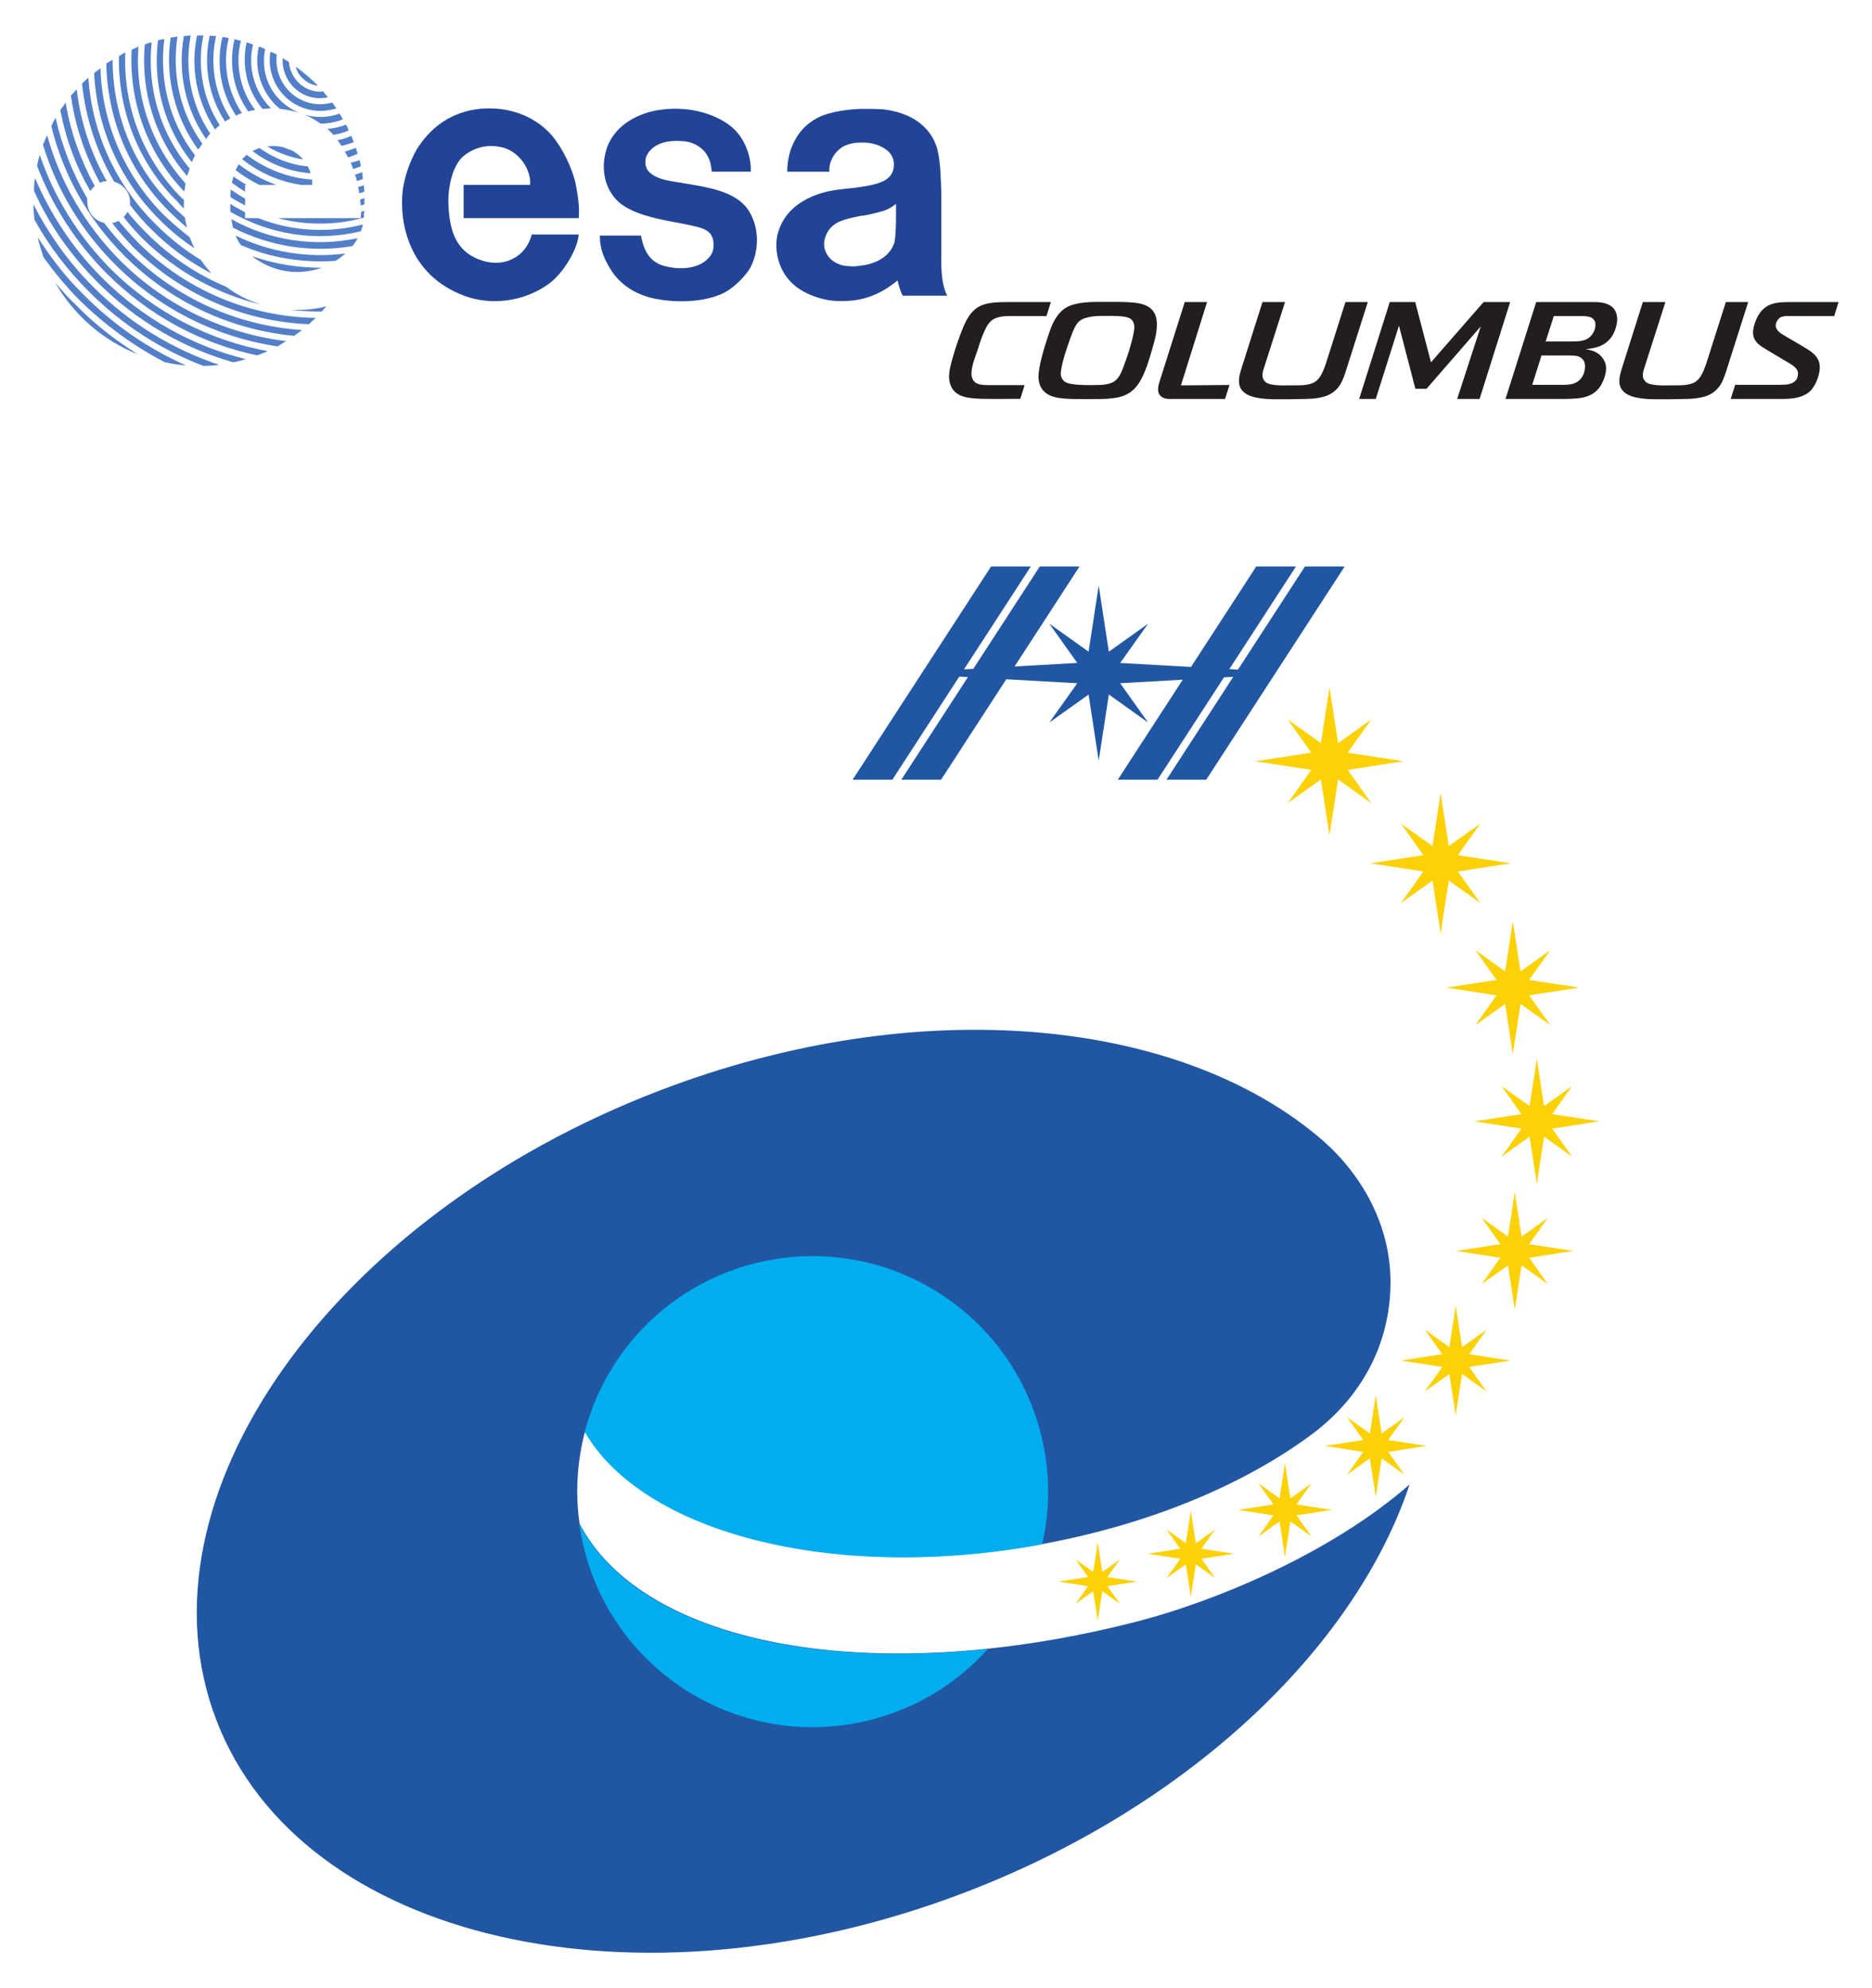 <?xml version="1.0" encoding="UTF-8" standalone="no"?>
<!-- Created with Inkscape (http://www.inkscape.org/) -->
<svg
   xmlns:dc="http://purl.org/dc/elements/1.1/"
   xmlns:cc="http://web.resource.org/cc/"
   xmlns:rdf="http://www.w3.org/1999/02/22-rdf-syntax-ns#"
   xmlns:svg="http://www.w3.org/2000/svg"
   xmlns="http://www.w3.org/2000/svg"
   xmlns:sodipodi="http://sodipodi.sourceforge.net/DTD/sodipodi-0.dtd"
   xmlns:inkscape="http://www.inkscape.org/namespaces/inkscape"
   width="306.838"
   height="325.905" viewBox="0 0 411.911 437.508"
   id="svg2316"
   sodipodi:version="0.32"
   inkscape:version="0.45.1"
   version="1.0"
   sodipodi:docbase="C:\Documents and Settings\19052SIJA5\Mine dokumenter\Mine bilder"
   sodipodi:docname="Columbus logo.svg"
   inkscape:output_extension="org.inkscape.output.svg.inkscape">
  <defs
     id="defs2318">
    <clipPath
       id="id4">
      <path
   clip-rule="evenodd"
   d="M 218.898,321.204 C 217.146,314.568 216.614,307.367 217.653,300.166 C 232.228,272.167 284.977,262.297 345.333,277.956 C 361.543,282.16 388.376,292.786 407.056,309.093 C 394.563,271.695 356.615,235.613 305.987,216.154 C 230.832,187.268 154.167,204.822 134.788,255.307 C 115.411,305.785 160.643,370.098 235.817,398.955 C 294.983,421.669 355.065,415.66 387.415,387.453 C 396.301,379.555 402.699,368.196 402.699,355.297 C 402.699,341.059 395.964,328.818 384.512,320.366 C 368.817,308.782 346.889,299.668 321.893,295.262 C 274.722,286.947 232.029,298.382 218.898,321.204"
   id="path10" />

    </clipPath>
  </defs>
  <sodipodi:namedview
     id="base"
     pagecolor="#ffffff"
     bordercolor="#666666"
     borderopacity="1.0"
     gridtolerance="10000"
     guidetolerance="10"
     objecttolerance="10"
     inkscape:pageopacity="0.0"
     inkscape:pageshadow="2"
     inkscape:zoom="0.98994949"
     inkscape:cx="183.33982"
     inkscape:cy="286.17149"
     inkscape:document-units="px"
     inkscape:current-layer="layer1"
     inkscape:window-width="786"
     inkscape:window-height="579"
     inkscape:window-x="66"
     inkscape:window-y="66" />
  <g
     inkscape:label="Layer 1"
     inkscape:groupmode="layer"
     id="layer1"
     transform="translate(-279.759,-165.037)">
    <path
       d="M 408.483,480.019 C 406.794,486.418 406.281,493.361 407.283,500.305 C 421.337,527.304 472.202,536.822 530.403,521.722 C 546.034,517.668 571.908,507.422 589.921,491.697 C 577.874,527.759 541.282,562.553 492.462,581.317 C 419.991,609.171 346.064,592.244 327.377,543.562 C 308.692,494.887 352.309,432.871 424.798,405.044 C 481.851,383.142 539.787,388.936 570.982,416.136 C 579.55,423.752 585.72,434.705 585.72,447.143 C 585.72,460.873 579.225,472.677 568.182,480.827 C 553.048,491.997 531.903,500.785 507.8,505.034 C 462.313,513.052 421.145,502.026 408.483,480.019"
       id="path25"
       style="fill:#2156a3;fill-rule:evenodd;stroke:none" />
    <g
       transform="matrix(0.964,0,0,-0.964,197.403,789.751)"
       clip-path="url(#id4)"
       id="g27">
          <path
   d="M 218.977,293.645 C 211.291,322.32 228.308,351.799 256.985,359.48 C 285.664,367.165 315.14,350.146 322.827,321.468 C 330.515,292.789 313.496,263.311 284.819,255.629 C 256.14,247.944 226.663,264.963 218.977,293.645"
   id="path29"
   style="fill:#00aeef;fill-rule:evenodd;stroke:none" />

        </g>
    <path
       d="M 541.785,497.435 L 542.886,504.611 L 547.141,501.573 L 544.116,505.831 L 551.275,506.927 L 544.116,508.032 L 547.141,512.289 L 542.886,509.255 L 541.785,516.431 L 540.689,509.261 L 536.428,512.295 L 539.46,508.035 L 532.284,506.93 L 539.46,505.829 L 536.428,501.57 L 540.689,504.605 L 541.785,497.435 z "
       id="path31"
       style="fill:#fcd105;fill-rule:evenodd;stroke:none" />
    <path
       d="M 562.498,486.937 L 563.701,494.751 L 568.338,491.445 L 565.038,496.085 L 572.841,497.276 L 565.038,498.483 L 568.338,503.125 L 563.701,499.816 L 562.498,507.634 L 561.303,499.819 L 556.661,503.131 L 559.964,498.486 L 552.141,497.282 L 559.964,496.082 L 556.661,491.441 L 561.303,494.748 L 562.498,486.937 z "
       id="path33"
       style="fill:#fcd105;fill-rule:evenodd;stroke:none" />
    <path
       d="M 582.477,472.009 L 583.774,480.471 L 588.794,476.891 L 585.223,481.914 L 593.669,483.203 L 585.223,484.507 L 588.794,489.53 L 583.774,485.948 L 582.477,494.413 L 581.18,485.954 L 576.157,489.536 L 579.731,484.513 L 571.267,483.208 L 579.731,481.909 L 576.157,476.886 L 581.18,480.468 L 582.477,472.009 z "
       id="path35"
       style="fill:#fcd105;fill-rule:evenodd;stroke:none" />
    <path
       d="M 600.068,452.373 L 601.467,461.477 L 606.866,457.624 L 603.024,463.032 L 612.114,464.418 L 603.024,465.822 L 606.866,471.23 L 601.467,467.377 L 600.068,476.479 L 598.673,467.379 L 593.268,471.233 L 597.117,465.828 L 588.005,464.421 L 597.117,463.026 L 593.268,457.618 L 598.673,461.472 L 600.068,452.373 z "
       id="path37"
       style="fill:#fcd105;fill-rule:evenodd;stroke:none" />
    <path
       d="M 613.064,427.401 L 614.564,437.148 L 620.343,433.024 L 616.231,438.812 L 625.96,440.298 L 616.231,441.801 L 620.343,447.59 L 614.564,443.465 L 613.064,453.211 L 611.572,443.471 L 605.784,447.595 L 609.902,441.807 L 600.15,440.304 L 609.902,438.807 L 605.784,433.018 L 611.572,437.143 L 613.064,427.401 z "
       id="path39"
       style="fill:#fcd105;fill-rule:evenodd;stroke:none" />
    <path
       d="M 617.917,398.032 L 619.513,408.423 L 625.678,404.027 L 621.293,410.198 L 631.667,411.779 L 621.293,413.384 L 625.678,419.554 L 619.513,415.155 L 617.917,425.549 L 616.326,415.161 L 610.154,419.56 L 614.55,413.389 L 604.151,411.785 L 614.55,410.192 L 610.154,404.018 L 616.326,408.418 L 617.917,398.032 z "
       id="path41"
       style="fill:#fcd105;fill-rule:evenodd;stroke:none" />
    <path
       d="M 612.64,367.754 L 614.335,378.791 L 620.881,374.122 L 616.222,380.673 L 627.24,382.354 L 616.222,384.054 L 620.881,390.608 L 614.335,385.938 L 612.64,396.976 L 610.95,385.944 L 604.396,390.614 L 609.06,384.063 L 598.017,382.362 L 609.06,380.667 L 604.396,374.113 L 610.95,378.783 L 612.64,367.754 z "
       id="path43"
       style="fill:#fcd105;fill-rule:evenodd;stroke:none" />
    <path
       d="M 596.752,339.548 L 598.546,351.227 L 605.473,346.283 L 600.546,353.222 L 612.205,355.001 L 600.546,356.801 L 605.473,363.736 L 598.546,358.793 L 596.752,370.474 L 594.963,358.798 L 588.028,363.742 L 592.966,356.809 L 581.276,355.007 L 592.966,353.216 L 588.028,346.278 L 594.963,351.222 L 596.752,339.548 z "
       id="path45"
       style="fill:#fcd105;fill-rule:evenodd;stroke:none" />
    <path
       d="M 555.97,332.553 L 568.301,330.66 L 563.094,323.341 L 570.411,328.559 L 572.295,316.241 L 574.188,328.564 L 581.499,323.348 L 576.299,330.666 L 588.602,332.545 L 576.299,334.446 L 581.499,341.763 L 574.188,336.548 L 572.295,348.871 L 570.411,336.554 L 563.094,341.769 L 568.301,334.452 L 555.97,332.553 z "
       id="path47"
       style="fill:#fcd105;fill-rule:evenodd;stroke:none" />
    <path
       d="M 536.426,336.616 L 551.13,313.969 L 549.079,314.086 L 534.454,336.616 L 525.71,336.616 L 540.005,314.6 L 526.239,315.38 L 532.375,324.017 L 523.747,317.861 L 521.515,332.407 L 519.289,317.869 L 510.653,324.024 L 516.8,315.388 L 501.18,314.504 L 486.824,336.616 L 478.08,336.616 L 492.744,314.027 L 490.841,313.918 L 476.105,336.616 L 467.362,336.616 L 497.833,289.689 L 506.576,289.689 L 491.88,312.321 L 493.931,312.205 L 508.548,289.689 L 517.291,289.689 L 503.005,311.693 L 516.8,310.914 L 510.653,302.279 L 519.289,308.433 L 521.515,293.898 L 523.747,308.441 L 532.375,302.285 L 526.239,310.923 L 541.825,311.796 L 556.181,289.689 L 564.922,289.689 L 550.26,312.27 L 552.164,312.376 L 566.897,289.689 L 575.64,289.689 L 545.169,336.616 L 536.426,336.616 z "
       id="path49"
       style="fill:#2156a3;fill-rule:nonzero;stroke:none" />
    <path
       d="M 512.65,513.058 L 519.181,512.057 L 516.421,508.179 L 520.3,510.944 L 521.298,504.419 L 522.301,510.947 L 526.173,508.182 L 523.419,512.06 L 529.937,513.058 L 523.419,514.064 L 526.173,517.939 L 522.301,515.176 L 521.298,521.705 L 520.3,515.179 L 516.421,517.945 L 519.181,514.066 L 512.65,513.058 z "
       id="path51"
       style="fill:#fcd105;fill-rule:evenodd;stroke:none" />
    <path
       d="M 510.017,234.585 L 502.819,234.585 L 501.429,234.594 C 500.954,234.599 500.486,234.639 500.033,234.712 C 499.575,234.791 499.135,234.916 498.717,235.096 C 498.293,235.277 497.92,235.548 497.587,235.91 C 497.276,236.229 496.988,236.653 496.716,237.178 C 496.445,237.703 496.191,238.263 495.959,238.854 C 495.722,239.447 495.513,240.028 495.327,240.605 L 494.841,242.117 L 494.394,243.391 C 494.242,243.823 494.101,244.255 493.965,244.69 C 493.835,245.128 493.728,245.569 493.643,246.013 C 493.558,246.461 493.519,246.905 493.519,247.345 C 493.519,247.815 493.632,248.244 493.869,248.639 C 494.106,249.029 494.44,249.307 494.869,249.478 C 495.05,249.55 495.248,249.606 495.463,249.645 C 495.677,249.685 495.903,249.713 496.129,249.736 C 496.36,249.752 496.593,249.767 496.813,249.772 L 497.423,249.778 L 505.209,249.778 L 504.26,252.798 L 501.502,252.815 L 498.745,252.829 C 497.575,252.829 496.552,252.818 495.683,252.793 C 494.807,252.766 494.05,252.716 493.406,252.634 C 492.756,252.555 492.197,252.442 491.728,252.295 C 491.258,252.151 490.835,251.956 490.468,251.719 C 489.812,251.295 489.338,250.747 489.039,250.072 C 488.739,249.396 488.586,248.682 488.586,247.931 C 488.586,247.38 488.642,246.82 488.761,246.256 C 488.875,245.691 489.004,245.142 489.146,244.611 C 489.496,243.306 489.885,242.02 490.315,240.747 C 490.744,239.475 491.219,238.218 491.728,236.977 C 492.09,236.113 492.468,235.378 492.863,234.768 C 493.258,234.156 493.683,233.647 494.141,233.24 C 494.598,232.836 495.09,232.517 495.621,232.288 C 496.151,232.057 496.728,231.881 497.35,231.768 C 497.971,231.655 498.643,231.582 499.378,231.55 C 500.107,231.519 500.903,231.506 501.768,231.506 L 510.994,231.506 L 510.017,234.585 z M 534.316,236.39 C 534.316,237.362 534.202,238.331 533.97,239.297 C 533.739,240.266 533.484,241.212 533.202,242.148 L 532.558,244.294 C 532.315,245.074 532.044,245.852 531.728,246.622 C 531.423,247.393 531.066,248.131 530.671,248.831 C 530.275,249.532 529.829,250.131 529.326,250.62 C 528.767,251.171 528.157,251.6 527.501,251.905 C 526.846,252.21 526.134,252.431 525.36,252.561 C 524.276,252.73 523.191,252.82 522.1,252.838 C 521.007,252.851 519.916,252.86 518.837,252.86 C 517.814,252.86 516.786,252.851 515.758,252.838 C 514.723,252.82 513.695,252.741 512.672,252.589 C 512.018,252.487 511.413,252.321 510.87,252.086 C 510.334,251.851 509.87,251.544 509.481,251.162 C 509.096,250.781 508.797,250.32 508.588,249.781 C 508.378,249.238 508.271,248.611 508.271,247.9 C 508.271,247.312 508.345,246.625 508.491,245.849 C 508.633,245.074 508.813,244.278 509.022,243.47 C 509.232,242.656 509.457,241.865 509.7,241.094 C 509.938,240.322 510.153,239.65 510.345,239.079 C 510.526,238.529 510.718,237.97 510.927,237.402 C 511.13,236.836 511.373,236.292 511.644,235.766 C 511.921,235.238 512.243,234.746 512.605,234.28 C 512.972,233.813 513.396,233.401 513.876,233.039 C 514.47,232.598 515.153,232.272 515.938,232.057 C 516.718,231.839 517.526,231.689 518.368,231.604 C 519.21,231.519 520.052,231.474 520.882,231.474 L 523.179,231.474 L 526.066,231.474 C 527.038,231.474 528.004,231.517 528.965,231.598 C 529.739,231.655 530.451,231.78 531.107,231.963 C 531.761,232.15 532.326,232.424 532.807,232.791 C 533.281,233.158 533.654,233.633 533.915,234.22 C 534.186,234.803 534.316,235.526 534.316,236.39 M 529.354,237.034 C 529.354,236.526 529.247,236.085 529.027,235.721 C 528.807,235.356 528.445,235.087 527.942,234.916 C 527.682,234.828 527.355,234.755 526.953,234.701 C 526.552,234.644 526.134,234.604 525.693,234.585 C 525.247,234.565 524.817,234.554 524.405,234.548 L 523.36,234.542 L 521.812,234.557 C 521.232,234.565 520.651,234.61 520.063,234.689 C 519.475,234.771 518.922,234.901 518.402,235.082 C 517.882,235.263 517.447,235.517 517.108,235.848 C 516.956,236 516.814,236.175 516.673,236.373 C 516.531,236.576 516.401,236.785 516.283,237.012 C 516.159,237.238 516.051,237.463 515.95,237.69 C 515.848,237.916 515.769,238.128 515.695,238.328 L 515.237,239.554 L 514.69,241.108 C 514.498,241.659 514.312,242.233 514.136,242.82 C 513.95,243.413 513.791,243.981 513.65,244.527 C 513.508,245.074 513.396,245.583 513.306,246.057 C 513.215,246.535 513.17,246.934 513.17,247.256 C 513.17,247.696 513.288,248.097 513.514,248.456 C 513.747,248.818 514.063,249.083 514.464,249.253 C 514.746,249.374 515.108,249.47 515.559,249.538 C 516.012,249.608 516.475,249.662 516.956,249.696 C 517.442,249.733 517.91,249.752 518.368,249.764 L 519.543,249.778 C 520.232,249.778 520.956,249.769 521.705,249.75 C 522.462,249.73 523.173,249.629 523.857,249.447 C 524.507,249.258 525.027,248.967 525.411,248.578 C 525.795,248.187 526.134,247.696 526.41,247.102 C 526.564,246.783 526.738,246.357 526.942,245.826 C 527.151,245.294 527.36,244.713 527.58,244.077 C 527.807,243.442 528.021,242.777 528.23,242.091 C 528.439,241.407 528.625,240.741 528.795,240.103 C 528.959,239.461 529.095,238.87 529.196,238.337 C 529.303,237.8 529.354,237.368 529.354,237.034 M 549.316,252.829 L 537.802,252.829 L 537.011,252.82 C 536.807,252.818 536.638,252.809 536.496,252.793 C 536.355,252.775 536.237,252.753 536.129,252.719 L 535.762,252.589 C 535.389,252.431 535.101,252.188 534.891,251.86 C 534.677,251.535 534.575,251.162 534.575,250.741 C 534.575,250.521 534.598,250.273 534.648,249.99 C 534.699,249.711 534.784,249.386 534.903,249.013 L 540.451,231.506 L 545.362,231.506 L 539.61,249.837 L 550.294,249.75 L 549.316,252.829 z M 575.81,246.956 L 575.504,247.825 C 575.397,248.117 575.284,248.402 575.166,248.682 C 574.855,249.386 574.488,249.973 574.069,250.456 C 573.646,250.936 573.182,251.329 572.668,251.634 C 572.16,251.942 571.611,252.176 571.03,252.334 C 570.453,252.493 569.843,252.611 569.21,252.687 C 568.584,252.762 567.939,252.806 567.278,252.82 L 565.278,252.86 C 564.707,252.88 564.142,252.888 563.577,252.888 L 561.893,252.888 L 560.198,252.888 C 559.543,252.888 558.865,252.86 558.164,252.806 C 557.453,252.753 556.758,252.651 556.068,252.504 C 555.374,252.362 554.758,252.143 554.209,251.854 C 553.661,251.56 553.221,251.179 552.887,250.702 C 552.548,250.228 552.384,249.634 552.384,248.922 C 552.384,248.363 552.452,247.815 552.594,247.278 C 552.735,246.741 552.887,246.213 553.057,245.691 L 557.554,231.506 L 562.515,231.506 L 557.809,246.218 C 557.639,246.679 557.554,247.159 557.554,247.662 C 557.554,247.939 557.611,248.204 557.724,248.447 C 557.842,248.693 558,248.903 558.198,249.074 C 558.447,249.304 558.797,249.47 559.243,249.578 C 559.69,249.682 560.159,249.752 560.65,249.792 C 561.136,249.831 561.617,249.851 562.08,249.846 L 563.249,249.837 L 565.628,249.826 C 566.317,249.815 566.922,249.764 567.448,249.668 C 567.973,249.572 568.436,249.419 568.837,249.216 C 569.238,249.013 569.6,248.713 569.922,248.323 C 570.239,247.931 570.538,247.43 570.815,246.826 C 571.092,246.221 571.368,245.47 571.651,244.58 L 575.81,231.506 L 580.726,231.506 L 575.81,246.956 z M 605.32,252.829 L 600.388,252.829 L 605.586,236.854 L 593.659,250.578 L 591.195,250.578 L 587.585,236.706 L 582.477,252.829 L 578.827,252.829 L 585.556,231.506 L 591.161,231.506 L 594.63,244.761 L 606.207,231.506 L 612.05,231.506 L 605.32,252.829 z M 635.599,235.294 C 635.599,235.692 635.554,236.096 635.463,236.503 C 635.373,236.91 635.254,237.322 635.102,237.74 C 634.814,238.483 634.452,239.104 634.023,239.605 C 633.594,240.108 633.096,240.514 632.548,240.832 C 632,241.145 631.39,241.385 630.729,241.543 C 630.067,241.704 629.373,241.814 628.644,241.876 L 629.361,242.009 C 629.565,242.051 629.745,242.091 629.904,242.136 C 630.062,242.182 630.215,242.233 630.35,242.289 L 630.791,242.492 C 631.141,242.65 631.458,242.859 631.752,243.114 C 632.039,243.37 632.294,243.656 632.503,243.972 C 632.712,244.287 632.876,244.622 632.995,244.978 C 633.108,245.334 633.164,245.691 633.164,246.052 C 633.164,246.475 633.113,246.91 633.005,247.368 C 632.904,247.823 632.758,248.266 632.576,248.705 C 632.401,249.143 632.187,249.554 631.944,249.945 C 631.695,250.335 631.43,250.671 631.136,250.951 C 630.628,251.453 630.028,251.841 629.356,252.115 C 628.678,252.391 627.915,252.577 627.062,252.68 L 626.265,252.741 L 625.299,252.793 L 624.282,252.82 L 623.35,252.829 L 611.027,252.829 L 617.778,231.506 L 630.638,231.506 C 631.39,231.506 632.039,231.568 632.582,231.695 C 633.13,231.819 633.622,232.011 634.051,232.272 C 634.554,232.554 634.932,232.955 635.204,233.48 C 635.463,234.008 635.599,234.61 635.599,235.294 M 630.819,236.45 C 630.819,236.017 630.695,235.655 630.446,235.353 C 630.192,235.051 629.836,234.847 629.379,234.734 C 629.225,234.695 629.073,234.667 628.909,234.644 C 628.751,234.627 628.537,234.61 628.265,234.599 L 627.214,234.585 L 625.559,234.585 L 621.655,234.585 L 619.863,240.176 L 625.322,240.176 C 625.864,240.176 626.328,240.164 626.723,240.148 C 627.119,240.125 627.469,240.088 627.763,240.034 C 628.057,239.978 628.316,239.91 628.542,239.823 C 628.768,239.738 628.988,239.63 629.198,239.498 C 629.435,239.34 629.661,239.147 629.859,238.921 C 630.057,238.696 630.231,238.45 630.373,238.186 C 630.52,237.921 630.632,237.639 630.707,237.345 C 630.786,237.046 630.819,236.752 630.819,236.45 M 628.52,245.634 C 628.52,245.19 628.446,244.826 628.305,244.543 C 628.158,244.255 627.937,244.004 627.65,243.783 C 627.492,243.673 627.334,243.583 627.174,243.515 C 627.022,243.442 626.836,243.391 626.627,243.354 C 626.417,243.317 626.169,243.294 625.887,243.278 C 625.599,243.266 625.243,243.258 624.824,243.258 L 618.948,243.258 L 616.903,249.718 L 623.502,249.718 L 624.073,249.713 L 624.491,249.696 L 624.83,249.673 L 625.152,249.629 C 625.666,249.569 626.129,249.43 626.548,249.21 C 626.96,248.987 627.316,248.705 627.605,248.36 C 627.893,248.013 628.124,247.606 628.282,247.142 C 628.441,246.676 628.52,246.174 628.52,245.634 M 659.511,246.956 L 659.199,247.825 C 659.098,248.117 658.985,248.402 658.861,248.682 C 658.555,249.386 658.189,249.973 657.764,250.456 C 657.347,250.936 656.883,251.329 656.369,251.634 C 655.855,251.942 655.312,252.176 654.731,252.334 C 654.148,252.493 653.544,252.611 652.911,252.687 C 652.279,252.762 651.635,252.806 650.973,252.82 L 648.973,252.86 C 648.402,252.88 647.837,252.888 647.278,252.888 L 645.594,252.888 L 643.899,252.888 C 643.244,252.888 642.565,252.86 641.86,252.806 C 641.154,252.753 640.453,252.651 639.763,252.504 C 639.068,252.362 638.453,252.143 637.91,251.854 C 637.362,251.56 636.921,251.179 636.582,250.702 C 636.249,250.228 636.08,249.634 636.08,248.922 C 636.08,248.363 636.153,247.815 636.294,247.278 C 636.43,246.741 636.588,246.213 636.758,245.691 L 641.249,231.506 L 646.21,231.506 L 641.504,246.218 C 641.334,246.679 641.249,247.159 641.249,247.662 C 641.249,247.939 641.306,248.204 641.425,248.447 C 641.537,248.693 641.696,248.903 641.899,249.074 C 642.148,249.304 642.498,249.47 642.939,249.578 C 643.385,249.682 643.854,249.752 644.345,249.792 C 644.837,249.831 645.317,249.851 645.78,249.846 L 646.944,249.837 L 649.329,249.826 C 650.013,249.815 650.623,249.764 651.149,249.668 C 651.674,249.572 652.137,249.419 652.538,249.216 C 652.939,249.013 653.295,248.713 653.617,248.323 C 653.939,247.931 654.233,247.43 654.51,246.826 C 654.787,246.221 655.063,245.47 655.346,244.58 L 659.511,231.506 L 664.426,231.506 L 659.511,246.956 z M 683.354,234.585 L 674.455,234.585 L 673.726,234.57 C 673.45,234.56 673.173,234.565 672.884,234.579 C 672.602,234.594 672.325,234.627 672.065,234.684 C 671.805,234.74 671.585,234.825 671.404,234.946 C 671.286,235.037 671.167,235.147 671.059,235.277 C 670.946,235.407 670.85,235.548 670.766,235.698 C 670.681,235.848 670.613,236.006 670.562,236.172 C 670.511,236.336 670.488,236.494 670.488,236.645 C 670.488,236.916 670.539,237.156 670.652,237.368 C 670.766,237.577 670.907,237.769 671.082,237.943 C 671.257,238.119 671.454,238.283 671.664,238.424 C 671.884,238.571 672.099,238.703 672.308,238.825 L 676.393,241.227 C 676.868,241.509 677.325,241.792 677.777,242.077 C 678.224,242.362 678.631,242.684 678.986,243.041 C 679.342,243.397 679.631,243.803 679.85,244.263 C 680.071,244.724 680.178,245.26 680.178,245.871 C 680.178,246.26 680.139,246.662 680.054,247.074 C 679.969,247.487 679.856,247.894 679.715,248.301 C 679.574,248.705 679.405,249.092 679.212,249.465 C 679.014,249.831 678.805,250.176 678.591,250.487 C 678.196,251.027 677.726,251.453 677.184,251.764 C 676.636,252.075 676.054,252.309 675.432,252.47 C 674.811,252.629 674.173,252.73 673.523,252.769 C 672.873,252.809 672.24,252.829 671.63,252.829 L 660.584,252.829 L 661.562,249.718 L 671.161,249.718 C 671.624,249.718 672.104,249.705 672.602,249.673 C 673.094,249.645 673.551,249.55 673.963,249.391 C 674.382,249.229 674.726,248.976 674.986,248.628 C 675.252,248.284 675.388,247.798 675.388,247.165 C 675.388,246.882 675.308,246.622 675.155,246.385 C 674.997,246.142 674.811,245.928 674.584,245.73 C 674.353,245.534 674.116,245.357 673.851,245.193 L 673.133,244.761 L 668.698,242.117 C 668.308,241.887 667.923,241.65 667.539,241.407 C 667.16,241.17 666.816,240.893 666.511,240.589 C 666.206,240.286 665.963,239.939 665.777,239.554 C 665.59,239.167 665.5,238.718 665.5,238.21 C 665.5,237.898 665.528,237.579 665.59,237.255 C 665.647,236.927 665.731,236.608 665.838,236.294 C 665.941,235.977 666.059,235.667 666.188,235.362 C 666.319,235.056 666.46,234.771 666.613,234.512 C 667.02,233.808 667.477,233.254 667.98,232.85 C 668.477,232.443 669.02,232.144 669.607,231.95 C 670.195,231.751 670.822,231.632 671.494,231.582 C 672.167,231.531 672.879,231.506 673.63,231.506 L 684.314,231.506 L 683.354,234.585 z "
       id="path53"
       style="fill:#221e1f;fill-rule:evenodd;stroke:none" />
    <path
       d="M 291.875,227.209 C 296.057,234.409 302.447,239.987 310.112,243.005 C 305.234,239.987 300.586,236.383 296.406,232.087 C 294.781,230.576 293.386,228.949 291.875,227.209"
       id="path55"
       style="fill:#537fc9;fill-rule:nonzero;stroke:none" />
    <path
       d="M 288.044,217.219 C 288.391,218.728 288.856,220.238 289.321,221.632 C 291.762,225 294.316,228.137 297.336,231.157 C 303.027,236.729 309.3,241.264 316.037,244.747 C 317.546,245.094 319.172,245.327 320.682,245.442 C 312.55,241.842 305.001,236.729 298.381,230.112 C 294.316,226.164 290.947,221.749 288.044,217.219"
       id="path57"
       style="fill:#537fc9;fill-rule:nonzero;stroke:none" />
    <path
       d="M 287.114,210.018 C 287.114,211.18 287.23,212.339 287.346,213.386 C 290.482,219.076 294.547,224.418 299.311,229.185 C 306.744,236.616 315.338,242.074 324.514,245.558 C 325.676,245.558 326.838,245.442 328,245.327 C 317.893,241.96 308.369,236.268 300.24,228.137 C 294.781,222.677 290.482,216.523 287.114,210.018"
       id="path59"
       style="fill:#537fc9;fill-rule:nonzero;stroke:none" />
    <path
       d="M 287.464,204.211 C 287.346,205.138 287.23,206.069 287.23,206.997 C 290.482,214.315 295.243,221.169 301.285,227.209 C 309.88,235.803 320.1,241.61 331.018,244.747 C 331.948,244.629 332.879,244.397 333.806,244.047 C 322.308,241.264 311.273,235.22 302.214,226.164 C 295.71,219.658 290.831,212.108 287.464,204.211"
       id="path61"
       style="fill:#537fc9;fill-rule:nonzero;stroke:none" />
    <path
       d="M 288.508,199.099 C 288.275,199.913 288.044,200.725 287.928,201.537 C 291.18,210.134 296.292,218.263 303.259,225.235 C 312.667,234.642 324.165,240.681 336.362,243.236 C 337.059,243.005 337.875,242.655 338.684,242.307 C 326.025,239.987 313.944,233.945 304.189,224.305 C 296.872,216.869 291.643,208.391 288.508,199.099"
       id="path63"
       style="fill:#537fc9;fill-rule:nonzero;stroke:none" />
    <path
       d="M 290.135,194.801 C 289.785,195.498 289.553,196.195 289.205,196.892 C 292.225,206.648 297.45,215.593 305.118,223.257 C 315.222,233.363 327.767,239.287 340.777,241.264 C 341.473,240.912 342.052,240.449 342.753,240.1 C 329.394,238.474 316.383,232.552 306.161,222.33 C 298.265,214.315 292.921,204.906 290.135,194.801"
       id="path65"
       style="fill:#537fc9;fill-rule:nonzero;stroke:none" />
    <path
       d="M 302.679,214.082 C 300.586,213.618 298.962,211.758 298.962,209.436 L 298.962,208.74 C 295.71,203.164 293.386,197.126 291.992,190.969 C 291.643,191.55 291.296,192.13 291.064,192.827 C 293.618,203.28 298.962,213.154 307.093,221.284 C 317.546,231.738 330.903,237.661 344.493,238.939 C 345.075,238.474 345.654,238.126 346.235,237.661 C 332.297,236.729 318.708,230.925 308.137,220.355 C 306.161,218.38 304.304,216.29 302.679,214.082"
       id="path67"
       style="fill:#537fc9;fill-rule:nonzero;stroke:none" />
    <path
       d="M 300.586,205.95 C 297.45,200.144 295.243,193.988 294.2,187.6 C 293.85,188.182 293.502,188.645 293.039,189.226 C 294.2,195.498 296.406,201.537 299.658,207.114 C 299.891,206.648 300.24,206.3 300.586,205.95"
       id="path69"
       style="fill:#537fc9;fill-rule:nonzero;stroke:none" />
    <path
       d="M 305.815,213.618 C 305.466,213.851 304.884,214.082 304.42,214.082 C 305.815,215.94 307.44,217.681 309.068,219.424 C 319.868,230.112 333.689,235.803 347.745,236.383 C 348.21,235.918 348.674,235.457 349.256,234.99 C 334.968,234.757 320.915,229.185 310.112,218.38 C 308.601,216.869 307.208,215.244 305.815,213.618"
       id="path71"
       style="fill:#537fc9;fill-rule:nonzero;stroke:none" />
    <path
       d="M 343.68,233.247 C 345.887,233.479 348.21,233.595 350.535,233.595 C 350.881,233.247 351.231,232.784 351.578,232.434 C 349.486,233.016 347.162,233.247 344.841,233.247 L 343.68,233.247 z "
       id="path73"
       style="fill:#537fc9;fill-rule:nonzero;stroke:none" />
    <path
       d="M 312.088,216.404 C 310.575,214.894 309.068,213.269 307.789,211.643 C 307.556,212.108 307.325,212.457 306.976,212.806 C 308.253,214.432 309.533,215.94 311.041,217.451 C 318.592,224.885 327.65,229.763 337.29,232.087 C 334.387,231.157 331.832,229.88 329.509,228.137 C 323.123,225.466 317.197,221.516 312.088,216.404"
       id="path75"
       style="fill:#537fc9;fill-rule:nonzero;stroke:none" />
    <path
       d="M 303.259,204.906 C 299.658,198.633 297.45,191.666 296.64,184.696 C 296.175,185.16 295.826,185.625 295.361,186.088 C 296.292,192.827 298.497,199.215 301.748,205.255 C 302.214,205.024 302.679,204.906 303.259,204.906"
       id="path77"
       style="fill:#537fc9;fill-rule:nonzero;stroke:none" />
    <path
       d="M 325.328,224.073 C 324.863,223.491 324.399,222.91 323.932,222.211 C 320.452,220.123 317.08,217.451 314.061,214.432 C 305.001,205.487 300.007,193.988 299.193,182.14 C 298.728,182.607 298.265,182.953 297.801,183.419 C 298.613,190.969 300.935,198.285 304.884,205.024 C 306.859,205.604 308.369,207.347 308.369,209.436 L 308.369,210.134 C 309.763,211.99 311.273,213.733 313.015,215.477 C 316.966,219.424 321.379,222.677 326.14,225.116 L 326.14,225 C 325.909,224.768 325.676,224.418 325.328,224.073"
       id="path79"
       style="fill:#537fc9;fill-rule:nonzero;stroke:none" />
    <path
       d="M 315.921,212.457 C 306.976,203.512 302.214,191.897 301.866,180.052 C 301.401,180.399 300.935,180.746 300.472,181.095 C 301.053,192.942 305.93,204.557 314.991,213.502 C 317.313,215.825 319.868,217.914 322.54,219.658 C 322.19,218.963 321.843,218.148 321.494,217.219 C 319.635,215.825 317.779,214.198 315.921,212.457"
       id="path81"
       style="fill:#537fc9;fill-rule:nonzero;stroke:none" />
    <path
       d="M 335.2,221.4 C 337.875,223.491 341.355,224.885 345.075,224.885 C 347.049,224.885 348.906,224.538 350.535,223.955 C 345.305,223.955 340.197,223.142 335.2,221.4"
       id="path83"
       style="fill:#537fc9;fill-rule:nonzero;stroke:none" />
    <path
       d="M 317.893,210.48 C 308.95,201.655 304.537,189.922 304.537,178.193 C 304.072,178.424 303.608,178.772 303.143,179.003 C 303.375,190.853 307.905,202.582 316.966,211.527 C 318.243,212.806 319.519,213.967 320.915,215.128 C 320.682,214.315 320.565,213.618 320.452,212.924 C 319.635,212.108 318.708,211.411 317.893,210.48"
       id="path85"
       style="fill:#537fc9;fill-rule:nonzero;stroke:none" />
    <path
       d="M 320.218,208.972 C 320.1,208.856 319.984,208.74 319.868,208.74 C 311.041,199.913 306.859,188.182 307.325,176.564 C 306.859,176.798 306.395,177.146 305.93,177.378 C 305.698,188.994 309.996,200.84 318.942,209.553 C 319.289,210.018 319.753,210.48 320.218,210.946 L 320.218,208.972 z "
       id="path87"
       style="fill:#537fc9;fill-rule:nonzero;stroke:none" />
    <path
       d="M 331.6,216.869 C 331.948,217.681 332.297,218.38 332.761,218.963 C 339.383,221.865 346.584,222.91 353.553,222.445 C 354.365,221.981 355.063,221.4 355.759,220.819 C 347.63,221.865 339.149,220.585 331.6,216.869"
       id="path89"
       style="fill:#537fc9;fill-rule:nonzero;stroke:none" />
    <path
       d="M 330.673,213.269 C 330.786,213.967 330.903,214.547 331.018,215.128 C 339.149,219.31 348.441,220.704 357.272,219.193 C 357.385,219.076 357.385,219.076 357.502,218.963 C 357.85,218.496 358.2,218.03 358.432,217.451 C 349.138,219.424 339.149,218.03 330.673,213.269"
       id="path91"
       style="fill:#537fc9;fill-rule:nonzero;stroke:none" />
    <path
       d="M 320.565,205.371 C 312.898,196.892 309.415,185.974 310.229,175.288 C 309.763,175.521 309.182,175.755 308.718,175.986 C 308.137,187.135 311.971,198.519 320.333,207.228 C 320.333,206.997 320.333,206.766 320.452,206.532 C 320.452,206.183 320.565,205.718 320.565,205.371"
       id="path93"
       style="fill:#537fc9;fill-rule:nonzero;stroke:none" />
    <path
       d="M 313.132,174.36 C 312.55,174.475 312.088,174.591 311.624,174.825 C 310.692,185.045 313.828,195.498 320.915,203.744 C 321.147,203.28 321.263,202.7 321.494,202.118 C 314.875,194.222 312.088,184.115 313.132,174.36"
       id="path95"
       style="fill:#537fc9;fill-rule:nonzero;stroke:none" />
    <path
       d="M 333.689,211.758 C 332.644,211.18 331.485,210.597 330.44,209.901 L 330.44,211.643 C 339.265,216.754 349.486,218.263 359.126,215.94 C 359.36,215.477 359.478,215.013 359.594,214.547 L 359.594,214.432 C 352.042,216.404 343.913,215.94 336.596,213.037 L 333.689,213.037 L 333.689,211.758 z "
       id="path97"
       style="fill:#537fc9;fill-rule:nonzero;stroke:none" />
    <path
       d="M 330.44,208.391 C 331.485,209.087 332.644,209.668 333.689,210.248 L 333.689,208.74 C 332.644,208.16 331.6,207.461 330.556,206.766 C 330.44,207.347 330.44,207.926 330.44,208.391"
       id="path99"
       style="fill:#537fc9;fill-rule:nonzero;stroke:none" />
    <path
       d="M 340.893,213.037 C 347.049,214.663 353.67,214.663 359.824,212.924 C 359.824,212.457 359.824,211.99 359.94,211.411 C 359.71,211.527 359.478,211.527 359.245,211.643 C 359.245,212.108 359.126,212.57 359.126,213.037 L 340.893,213.037 z "
       id="path101"
       style="fill:#537fc9;fill-rule:nonzero;stroke:none" />
    <path
       d="M 315.921,173.661 C 315.454,173.661 314.991,173.778 314.526,173.893 C 313.363,183.301 315.803,192.942 321.959,200.725 C 322.19,200.26 322.424,199.68 322.657,199.215 C 316.966,191.781 314.76,182.489 315.921,173.661"
       id="path103"
       style="fill:#537fc9;fill-rule:nonzero;stroke:none" />
    <path
       d="M 324.281,196.66 C 319.289,189.691 317.546,181.213 318.823,173.081 C 318.36,173.198 317.893,173.198 317.313,173.313 C 316.037,181.791 318.127,190.736 323.354,197.937 C 323.702,197.591 323.932,197.126 324.281,196.66"
       id="path105"
       style="fill:#537fc9;fill-rule:nonzero;stroke:none" />
    <path
       d="M 359.94,209.205 L 359.94,208.622 C 359.594,208.74 359.36,208.856 359.013,208.972 C 359.013,209.321 359.126,209.785 359.126,210.248 C 359.36,210.134 359.71,210.134 359.94,210.018 L 359.94,209.205 z "
       id="path107"
       style="fill:#537fc9;fill-rule:nonzero;stroke:none" />
    <path
       d="M 330.786,205.255 C 331.716,205.95 332.761,206.648 333.689,207.228 L 333.689,205.718 L 334.038,205.718 C 332.995,205.138 332.066,204.557 331.136,203.863 C 331.018,204.326 330.903,204.79 330.786,205.255"
       id="path109"
       style="fill:#537fc9;fill-rule:nonzero;stroke:none" />
    <path
       d="M 359.94,207.228 C 359.94,206.766 359.824,206.3 359.824,205.836 C 359.36,205.95 359.013,206.069 358.546,206.183 C 358.664,206.648 358.78,207.114 358.78,207.579 C 359.126,207.461 359.594,207.347 359.94,207.228"
       id="path111"
       style="fill:#537fc9;fill-rule:nonzero;stroke:none" />
    <path
       d="M 321.727,172.849 C 321.263,172.849 320.682,172.966 320.218,172.966 C 318.823,180.746 320.452,188.88 325.095,195.616 C 325.444,195.149 325.676,194.801 326.025,194.453 C 321.727,188.063 320.333,180.167 321.727,172.849"
       id="path113"
       style="fill:#537fc9;fill-rule:nonzero;stroke:none" />
    <path
       d="M 340.544,205.718 C 337.642,204.676 334.852,203.164 332.297,201.19 C 332.066,201.537 331.832,202.005 331.6,202.468 C 333.227,203.744 334.968,204.79 336.827,205.718 L 340.544,205.718 z "
       id="path115"
       style="fill:#537fc9;fill-rule:nonzero;stroke:none" />
    <path
       d="M 324.514,172.849 L 323.585,172.849 L 323.123,172.849 C 321.61,179.818 323.005,187.251 327.07,193.526 C 327.419,193.174 327.767,192.827 328.119,192.593 C 324.281,186.671 323.123,179.469 324.514,172.849"
       id="path117"
       style="fill:#537fc9;fill-rule:nonzero;stroke:none" />
    <path
       d="M 359.594,204.443 C 359.594,203.977 359.478,203.395 359.478,202.931 C 358.894,203.164 358.432,203.28 357.85,203.512 C 358.083,203.977 358.2,204.443 358.313,204.906 C 358.78,204.676 359.245,204.557 359.594,204.443"
       id="path119"
       style="fill:#537fc9;fill-rule:nonzero;stroke:none" />
    <path
       d="M 348.441,205.718 L 348.441,204.557 C 343.33,204.211 338.338,202.351 334.038,199.099 C 333.923,199.215 333.806,199.333 333.689,199.447 C 333.46,199.68 333.227,199.913 332.995,200.028 C 336.943,203.164 341.355,205.024 346.003,205.718 L 348.441,205.718 z "
       id="path121"
       style="fill:#537fc9;fill-rule:nonzero;stroke:none" />
    <path
       d="M 327.301,172.966 C 326.838,172.966 326.374,172.966 325.909,172.849 C 324.514,179.238 325.562,186.088 329.276,191.781 C 329.626,191.55 329.973,191.317 330.44,191.085 C 326.955,185.625 325.909,179.12 327.301,172.966"
       id="path123"
       style="fill:#537fc9;fill-rule:nonzero;stroke:none" />
    <path
       d="M 359.126,201.655 C 359.126,201.19 359.013,200.725 358.894,200.26 C 358.2,200.493 357.618,200.725 356.92,200.84 C 357.154,201.305 357.272,201.772 357.502,202.237 C 358.083,202.005 358.546,201.886 359.126,201.655"
       id="path125"
       style="fill:#537fc9;fill-rule:nonzero;stroke:none" />
    <path
       d="M 347.514,201.655 C 343.68,201.305 340.08,199.913 336.827,197.591 C 336.245,197.822 335.782,198.053 335.317,198.285 C 339.149,201.19 343.564,202.815 348.093,203.164 C 347.977,202.7 347.745,202.118 347.514,201.655"
       id="path127"
       style="fill:#537fc9;fill-rule:nonzero;stroke:none" />
    <path
       d="M 358.432,198.866 C 358.313,198.519 358.2,198.053 358.083,197.591 C 357.272,197.822 356.457,198.17 355.643,198.402 C 355.877,198.75 356.108,199.215 356.34,199.68 C 357.039,199.447 357.736,199.215 358.432,198.866"
       id="path129"
       style="fill:#537fc9;fill-rule:nonzero;stroke:none" />
    <path
       d="M 344.029,198.17 C 343.449,197.937 342.753,197.704 342.169,197.472 C 341.008,197.126 339.73,197.126 338.571,197.239 C 341.008,198.75 343.795,199.68 346.467,200.144 C 345.77,199.333 344.959,198.633 344.029,198.17"
       id="path131"
       style="fill:#537fc9;fill-rule:nonzero;stroke:none" />
    <path
       d="M 330.091,173.43 C 329.626,173.313 329.161,173.198 328.696,173.198 C 327.301,179.003 328.232,185.278 331.716,190.505 C 332.066,190.272 332.528,190.038 332.995,189.922 C 329.742,185.045 328.696,179.003 330.091,173.43"
       id="path133"
       style="fill:#537fc9;fill-rule:nonzero;stroke:none" />
    <path
       d="M 357.618,196.312 C 357.385,195.848 357.272,195.383 357.039,194.917 C 356.108,195.383 355.063,195.729 354.017,195.848 C 354.365,196.312 354.6,196.774 354.945,197.126 C 355.877,196.892 356.689,196.66 357.618,196.312"
       id="path135"
       style="fill:#537fc9;fill-rule:nonzero;stroke:none" />
    <path
       d="M 332.761,174.01 C 332.297,173.893 331.832,173.778 331.369,173.661 C 330.091,179.003 331.018,184.811 334.387,189.575 C 334.852,189.343 335.435,189.343 335.898,189.226 C 332.528,184.811 331.485,179.12 332.761,174.01"
       id="path137"
       style="fill:#537fc9;fill-rule:nonzero;stroke:none" />
    <path
       d="M 339.383,188.88 C 335.549,185.045 334.272,179.703 335.435,174.825 C 334.968,174.707 334.503,174.475 334.038,174.36 C 332.879,179.353 334.038,184.811 337.522,188.994 C 338.104,188.994 338.684,188.88 339.383,188.88"
       id="path139"
       style="fill:#537fc9;fill-rule:nonzero;stroke:none" />
    <path
       d="M 353.088,194.686 L 353.088,194.686 C 354.249,194.569 355.41,194.222 356.457,193.756 C 356.34,193.292 356.108,192.827 355.877,192.478 C 354.6,192.942 353.204,193.292 351.809,193.408 C 352.274,193.872 352.739,194.222 353.088,194.686"
       id="path141"
       style="fill:#537fc9;fill-rule:nonzero;stroke:none" />
    <path
       d="M 341.473,187.135 C 338.338,184.115 337.29,179.818 338.104,175.868 C 337.642,175.634 337.176,175.403 336.712,175.288 C 335.664,179.703 336.943,184.696 340.426,188.182 C 340.777,188.414 341.008,188.762 341.355,188.994 C 342.753,189.111 344.144,189.459 345.539,189.806 C 344.029,189.226 342.635,188.296 341.473,187.135"
       id="path143"
       style="fill:#537fc9;fill-rule:nonzero;stroke:none" />
    <path
       d="M 355.178,191.317 C 354.945,190.853 354.716,190.386 354.482,190.038 C 351.927,190.969 349.256,190.969 346.7,190.272 C 347.977,190.736 349.138,191.433 350.3,192.247 C 351.927,192.247 353.67,191.897 355.178,191.317"
       id="path145"
       style="fill:#537fc9;fill-rule:nonzero;stroke:none" />
    <path
       d="M 353.784,188.88 C 353.436,188.414 353.204,188.063 352.855,187.6 C 349.603,188.53 346.003,187.716 343.449,185.16 C 341.24,182.953 340.315,179.934 340.659,177.03 C 340.197,176.798 339.73,176.564 339.265,176.449 C 338.684,179.818 339.73,183.535 342.403,186.208 C 345.424,189.226 349.838,190.154 353.784,188.88"
       id="path147"
       style="fill:#537fc9;fill-rule:nonzero;stroke:none" />
    <path
       d="M 351.927,186.439 C 351.578,186.088 351.231,185.625 350.881,185.16 C 348.906,185.394 346.929,184.696 345.424,183.188 C 344.144,181.909 343.449,180.283 343.33,178.657 C 342.867,178.424 342.403,178.077 341.938,177.842 C 341.82,180.052 342.635,182.489 344.376,184.231 C 346.467,186.321 349.256,187.02 351.927,186.439"
       id="path149"
       style="fill:#537fc9;fill-rule:nonzero;stroke:none" />
    <path
       d="M 349.72,183.884 C 348.21,182.374 346.584,180.978 344.841,179.703 C 345.075,180.632 345.539,181.56 346.35,182.256 C 347.281,183.188 348.441,183.768 349.72,183.884"
       id="path151"
       style="fill:#537fc9;fill-rule:nonzero;stroke:none" />
    <path
       d="M 420.802,216.869 C 421.383,220.123 422.662,222.563 425.683,223.491 C 429.283,224.538 433.811,224.305 436.02,221.4 C 436.832,220.355 436.95,218.845 436.603,217.567 C 436.02,215.593 434.277,215.128 430.794,214.432 C 427.776,213.733 420.34,212.924 416.39,209.901 C 413.255,207.461 411.628,202.815 413.255,197.704 C 415.112,192.247 420.689,189.806 424.87,189.226 C 432.651,188.063 438.923,190.969 441.596,193.756 C 443.686,195.963 445.081,199.447 444.962,202.815 L 436.367,202.815 C 436.254,201.772 436.136,200.725 435.67,199.795 C 434.628,197.472 432.186,196.078 429.515,196.078 C 426.494,195.848 423.36,196.66 422.083,199.215 C 421.617,200.144 421.617,201.772 422.431,202.7 C 424.288,204.79 427.889,204.906 431.025,205.487 C 436.367,206.416 442.176,207.347 444.73,211.758 C 447.635,216.869 446.009,222.677 444.151,225 C 442.873,226.629 441.364,228.137 439.39,229.298 C 436.02,231.157 430.329,231.854 424.754,230.925 C 419.642,230.112 416.157,227.556 414.184,224.418 C 412.674,221.981 411.744,219.889 411.744,216.869 L 420.802,216.869 z "
       id="path153"
       style="fill:#214497;fill-rule:nonzero;stroke:none" />
    <path
       d="M 381.778,205.718 L 396.411,205.718 C 396.644,202.351 394.089,198.633 390.721,197.591 C 387.585,196.66 384.334,197.239 381.661,199.447 C 379.221,201.655 378.409,206.3 378.409,209.205 C 378.524,214.663 379.572,218.496 382.706,220.819 C 384.797,222.33 389.559,224.305 393.739,221.284 C 395.599,219.889 396.411,218.03 396.76,216.638 L 407.096,216.638 C 406.864,219.889 403.728,225.116 400.594,227.441 C 395.018,231.506 387.701,232.319 381.892,230.112 C 369.465,225.466 367.491,213.618 368.421,206.532 C 368.885,203.627 369.931,200.608 371.439,197.937 C 374.344,193.292 378.524,190.038 384.334,189.111 C 390.721,188.182 396.994,190.154 401.059,194.686 C 403.382,197.358 405.59,201.772 406.401,205.371 C 406.864,207.811 407.331,210.366 407.096,213.037 L 381.778,213.037 L 381.778,205.718 z "
       id="path155"
       style="fill:#214497;fill-rule:nonzero;stroke:none" />
    <path
       style="fill:#214497;fill-rule:nonzero;stroke:none"
       d="M 189.25 23.969 C 186.347 24.085 183.311 24.539 180.875 25.469 C 175.764 27.557 173.219 32.558 173.219 37.781 L 182.5 37.781 C 182.269 35.111 184.267 32.665 186.125 31.969 C 186.937 31.621 188.087 31.375 189.25 31.375 C 191.574 31.26 193.906 31.865 195.531 33.375 C 196.579 34.42 196.91 35.801 196.562 37.312 C 195.98 39.752 193.315 40.578 189.25 41.156 C 187.857 41.39 186.241 41.484 184.5 41.719 C 179.624 42.299 172.657 44.76 171.031 51.844 C 170.453 54.632 170.891 59.725 175.188 63.094 C 178.093 65.3 182.178 66.367 185.312 66.25 C 186.705 66.25 188.09 66.106 189.25 65.875 C 192.504 65.178 195.062 63.694 197.5 61.719 C 197.619 62.299 198.191 64.48 198.656 65.062 L 208.406 65.062 C 206.898 62.042 207.125 57.626 207.125 55.188 L 207.125 42.656 C 207.006 39.407 207.002 36.145 206.312 33.125 C 205.613 30.105 202.94 25.105 194.344 24.062 C 192.718 23.946 190.996 23.969 189.25 23.969 z M 197.156 44.875 C 197.156 45.805 197.268 52.41 196.688 53.688 C 195.642 56.475 192.735 58.12 189.25 58.469 C 188.555 58.584 187.751 58.678 186.938 58.562 C 184.614 58.563 182.628 57.397 181.812 55.656 C 180.882 53.915 181.481 52.173 182.062 51.125 C 183.455 48.687 185.881 48.23 189.25 47.531 C 190.298 47.418 191.442 47.191 192.719 46.844 C 195.275 46.263 195.881 45.805 197.156 44.875 z "
       transform="translate(279.759,165.037)"
       id="path157" />
  </g>
</svg>

